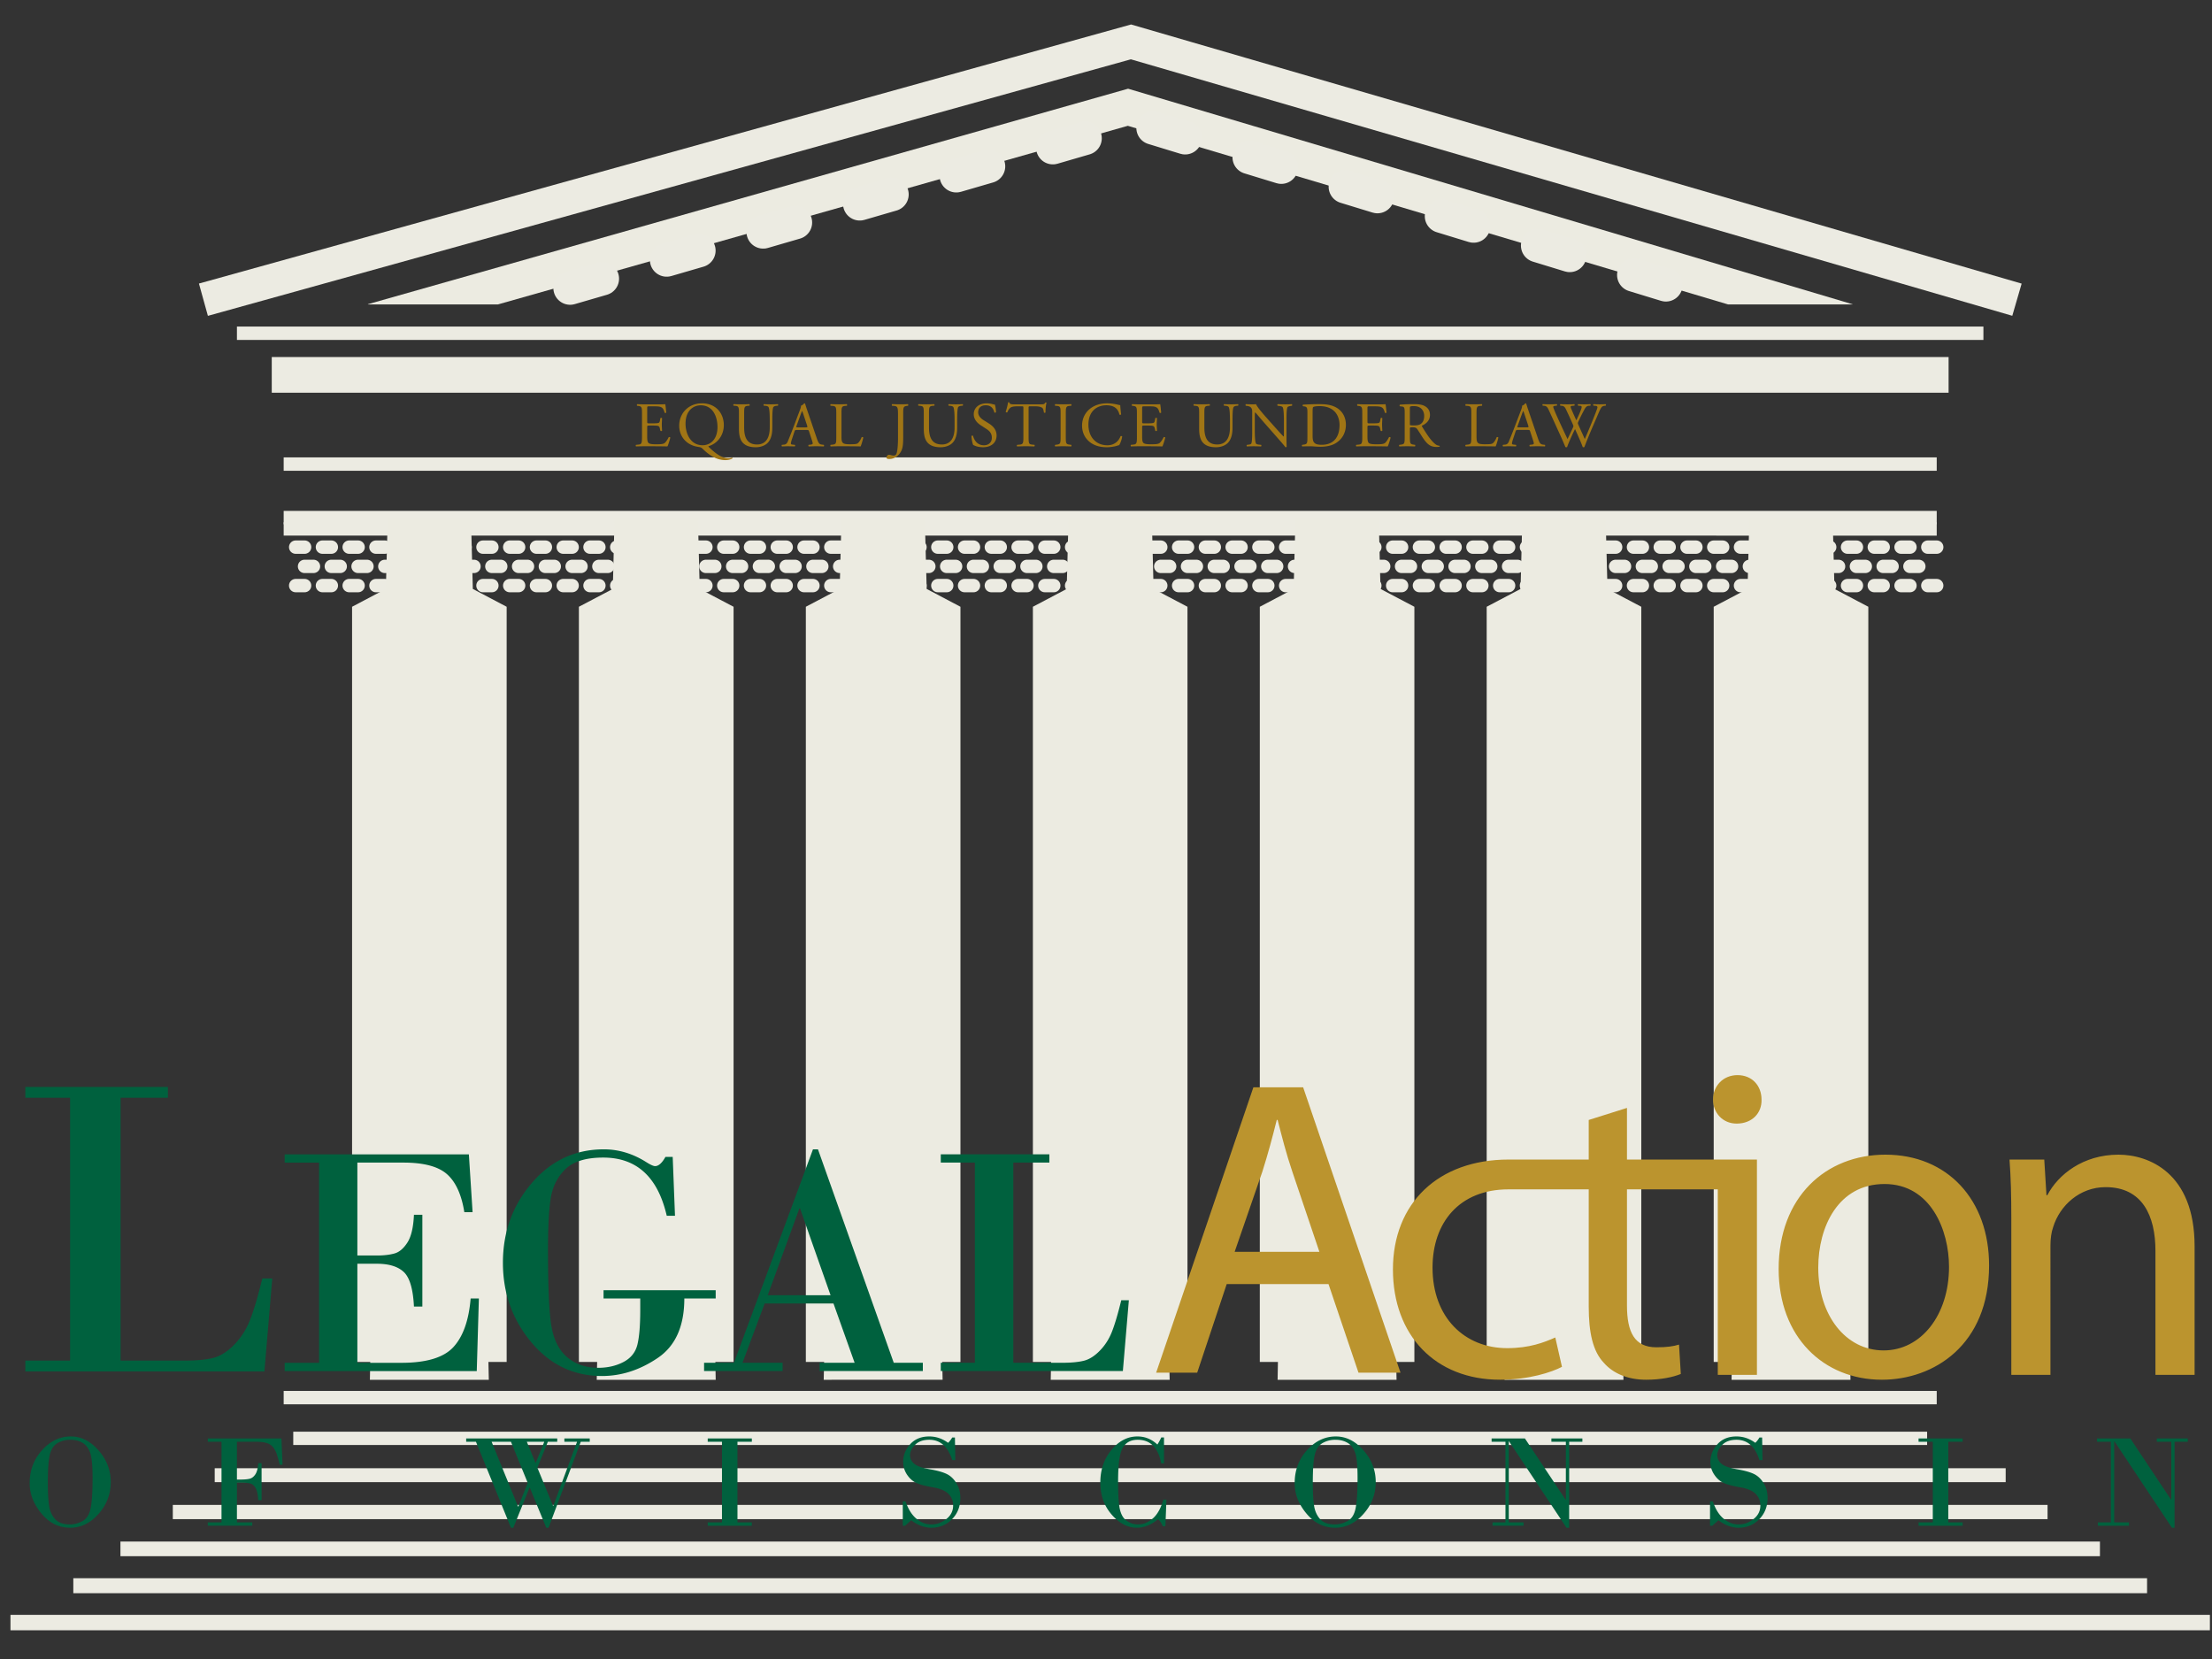 <?xml version="1.0" encoding="utf-8"?>
<svg xmlns="http://www.w3.org/2000/svg" viewBox="0 0 316.8 237.6"><rect x="0" y="0" width="316.8" height="237.6" fill="#333333" stroke="none"/><defs/><path fill="none" stroke="#ECEBE2" stroke-width="5.11" d="M279.076 53.689H38.921"/><path fill="none" stroke="#ECEBE2" stroke-width="4.8" d="M288.867 42.923L161.977 6 29.133 42.923"/><path fill="none" stroke="#ECEBE2" stroke-width="1.916" d="M33.933 47.728h250.129m-6.687 18.735H40.627m236.748 9.291H40.627"/><path fill="none" stroke="#ECEBE2" stroke-dasharray="1.277 2.555" stroke-linecap="round" stroke-linejoin="round" stroke-width="1.916" d="M274.814 81.117H43.182m234.193 2.751H40.627m236.748-5.508H40.627"/><path fill="none" stroke="#ECEBE2" stroke-width="1.916" d="M277.375 74.127H40.627m236.748 126.039H40.627"/><g fill="none" stroke="#ECEBE2"><path stroke-width="1.905" d="M276 205.998H42"/><path stroke-width="1.994" d="M287.25 211.275H30.75"/><path stroke-width="2.041" d="M293.25 216.551H24.75"/><path stroke-width="2.097" d="M300.75 221.828H17.25"/><path stroke-width="2.146" d="M307.5 227.104h-297"/><path stroke-width="2.21" d="M316.5 232.381H1.5"/></g><path fill="#ECEBE1" d="M170.068 86.9l-4.852-2.554-.258-10.219h-11.92l-.267 10.219-4.842 2.554v108.157h2.606l-.052 2.554h17.035l-.058-2.554h2.608zm-32.513 0l-4.837-2.554-.273-10.219h-11.924l-.263 10.219-4.846 2.554v108.157h2.615l-.056 2.554H135l-.051-2.554h2.606zm-32.493 0l-4.848-2.554-.262-10.219H88.018l-.253 10.219-4.856 2.554v108.157h2.614l-.06 2.554h17.039l-.046-2.554h2.606zm97.504 0l-4.852-2.554-.257-10.219h-11.92l-.264 10.219-4.845 2.554v108.157h2.595l-.046 2.554h17.035l-.048-2.554h2.602zm32.498 0l-4.841-2.554-.268-10.219H218.03l-.258 10.219-4.851 2.554v108.157h2.61l-.051 2.554h17.029l-.047-2.554h2.602zm32.514 0l-4.848-2.554-.262-10.219h-11.926l-.262 10.219-4.846 2.554v108.157h2.605l-.047 2.554h17.03l-.051-2.554h2.607zm-195.016 0l-4.845-2.554-.268-10.219H55.534l-.273 10.219-4.837 2.554v108.157h2.602l-.051 2.554h17.033l-.056-2.554h2.61zM71.32 43.598l90.207-25.58 85.959 25.58h17.842l.007-.023h-.013L161.564 12.703 52.698 43.564l.009.034z"/><path fill="none" stroke="#ECEBE2" stroke-dasharray="4.8 9.6" stroke-linecap="round" stroke-width="4.8" d="M165.146 18.318l76.48 23.401M81.652 41.25l79.875-23.232"/><path fill="#00613E" d="M10.057 218.801c-1.616 0-2.99-.676-4.115-2.031-1.131-1.354-1.693-2.803-1.693-4.344 0-1.85.593-3.432 1.778-4.736 1.184-1.311 2.556-1.963 4.122-1.963 1.474 0 2.793.664 3.958 1.99 1.173 1.332 1.756 2.844 1.756 4.533 0 1.737-.589 3.268-1.756 4.58-1.172 1.315-2.521 1.971-4.05 1.971zm.036-12.598c-.686 0-1.296.155-1.84.467-.546.313-.916.858-1.109 1.637-.195.775-.294 2.131-.294 4.064 0 1.334.057 2.397.168 3.196.111.793.394 1.453.853 1.976.454.522 1.173.783 2.147.783.595 0 1.195-.16 1.794-.476.599-.317.99-.94 1.173-1.871.183-.926.275-2.356.275-4.28 0-1.748-.113-2.949-.34-3.617-.227-.664-.593-1.146-1.093-1.439-.494-.295-1.075-.44-1.734-.44zm21.632 11.834v-11.55h-1.967v-.475h10.55l.158 3.773h-.417c0-.115-.108-.543-.328-1.279-.218-.736-.536-1.258-.958-1.562-.417-.307-1.125-.459-2.12-.459h-2.71v5.416h.514c.543 0 .979-.036 1.293-.112.316-.072.593-.281.825-.623.233-.34.374-.881.423-1.613h.475v5.295h-.475c-.05-.797-.174-1.373-.378-1.729-.198-.359-.456-.576-.768-.656-.309-.082-.775-.123-1.396-.123h-.514v5.695h2.2v.475h-6.375v-.475l1.968.002zm45.238-7.832l2.262 5.502 3.422-9.22h-1.818v-.475h3.634v.475h-1.286L78.564 218.8h-.327l-2.383-5.787-2.332 5.787h-.346l-5.011-12.312h-1.4v-.475h13.042v.475h-1.345l-1.499 3.717zm-2.748 5.611l1.364-3.444-2.402-5.884H70.41l3.805 9.328zm1.238-9.328l1.257 3.066 1.242-3.066h-2.499zm27.946 11.549v-11.549h-2.04v-.474h6.318v.474h-2.058v11.549h2.058v.475h-6.318v-.475zm33.365-12.162l.053 3.242h-.438c-.623-1.943-1.719-2.914-3.29-2.914-.868 0-1.544.237-2.028.719-.479.483-.721.979-.721 1.498 0 .477.2.887.6 1.221.4.336 1.131.594 2.196.779 1.063.182 1.87.406 2.427.67.557.262 1.023.701 1.408 1.318.378.612.571 1.315.571 2.114 0 1.226-.396 2.242-1.195 3.058-.798.813-1.788 1.221-2.968 1.221-.964 0-1.924-.357-2.881-1.072l-.876.783h-.325v-3.496h.401c.367 1.101.878 1.928 1.534 2.48.662.553 1.384.83 2.163.83.778 0 1.493-.259 2.141-.771s.971-1.16.971-1.945c0-.655-.224-1.211-.672-1.661-.449-.447-1.181-.761-2.191-.933-1.01-.17-1.784-.369-2.324-.598-.541-.228-1.006-.619-1.391-1.185a3.251 3.251 0 01-.577-1.866c0-.943.338-1.787 1.005-2.529.672-.744 1.585-1.113 2.733-1.113.961 0 1.863.303 2.695.914.229-.221.428-.475.595-.766l.384.002zm29.944 0v3.709h-.396c-.438-2.256-1.562-3.381-3.373-3.381-.979 0-1.691.379-2.137 1.146-.449.762-.67 2.369-.67 4.824 0 2.02.096 3.395.287 4.117.192.729.524 1.25 1.004 1.562.477.314.996.474 1.568.474.745 0 1.448-.283 2.102-.845.658-.562 1.166-1.469 1.521-2.707h.441l-.147 3.812h-.386c-.14-.4-.36-.736-.671-1.008-.979.813-1.989 1.221-3.023 1.221-1.32 0-2.521-.623-3.611-1.875-1.085-1.248-1.63-2.779-1.63-4.584 0-1.846.534-3.41 1.604-4.693 1.071-1.282 2.306-1.922 3.71-1.922 1.082 0 2.035.387 2.857 1.164.246-.389.43-.725.555-1.016h.396v.002zm24.515 12.926c-1.612 0-2.985-.676-4.114-2.031-1.127-1.354-1.689-2.803-1.689-4.344 0-1.85.59-3.432 1.773-4.736 1.184-1.311 2.561-1.963 4.127-1.963 1.471 0 2.789.664 3.959 1.99 1.168 1.332 1.752 2.844 1.752 4.533 0 1.737-.584 3.268-1.758 4.58-1.173 1.315-2.522 1.971-4.05 1.971zm.036-12.598a3.64 3.64 0 00-1.84.467c-.543.313-.912.858-1.107 1.637-.197.775-.295 2.131-.295 4.064 0 1.334.059 2.397.171 3.196.108.793.396 1.453.854 1.976.453.522 1.168.783 2.146.783.597 0 1.194-.16 1.793-.476.601-.317.993-.94 1.173-1.871.186-.926.275-2.356.275-4.28 0-1.748-.109-2.949-.336-3.617-.229-.664-.594-1.146-1.096-1.439-.496-.295-1.076-.44-1.738-.44zm33.476.285v12.313h-.382l-8.23-12.367h-.036v11.603h2.116v.475h-4.446v-.475h1.855v-11.549h-1.986v-.474h4.771l5.825 8.761h.039v-8.287h-2.072v-.474h4.437v.474zm27.636-.613l.055 3.242h-.439c-.621-1.943-1.719-2.914-3.287-2.914-.867 0-1.547.237-2.027.719-.48.483-.725.979-.725 1.498 0 .477.203.887.604 1.221.396.336 1.132.594 2.195.779 1.062.182 1.871.406 2.428.67.556.262 1.023.701 1.404 1.318.387.612.573 1.315.573 2.114 0 1.226-.396 2.242-1.194 3.058-.803.813-1.787 1.221-2.972 1.221-.964 0-1.919-.357-2.872-1.072l-.881.783h-.324v-3.496h.4c.365 1.101.876 1.928 1.535 2.48.658.552 1.379.83 2.162.83.777 0 1.492-.259 2.137-.771.654-.512.975-1.16.975-1.945 0-.655-.223-1.211-.671-1.661-.454-.447-1.185-.761-2.192-.933-1.008-.17-1.784-.369-2.324-.598-.539-.228-1.006-.619-1.389-1.185a3.217 3.217 0 01-.58-1.866c0-.943.334-1.787 1.008-2.529.671-.744 1.578-1.113 2.73-1.113.963 0 1.861.303 2.693.914.23-.221.428-.475.594-.766l.384.002zm24.441 12.162v-11.549h-2.038v-.474h6.317v.474h-2.06v11.549h2.06v.475h-6.317v-.475zm34.627-11.549v12.313h-.377l-8.23-12.367h-.041v11.603h2.121v.475h-4.45v-.475h1.854v-11.549h-1.983v-.474h4.77l5.826 8.761h.041v-8.287h-2.073v-.474h4.436v.474zM17.27 157.221v37.643h9.145c1.762 0 3.151-.133 4.163-.395 1.009-.262 2.01-.9 2.993-1.914.983-1.014 1.742-2.219 2.276-3.615.538-1.397 1.112-3.342 1.718-5.834h1.428l-1.124 13.31H3.629v-1.552h6.409v-37.643H3.629v-1.551h20.417v1.551H17.27zm33.911 9.283v13.307h2.804c.986 0 1.822-.098 2.509-.291.686-.188 1.304-.713 1.853-1.563.545-.847.858-2.177.938-3.98h1.204v13.148h-1.204c-.123-2.502-.606-4.148-1.449-4.945-.841-.791-2.125-1.188-3.851-1.188h-2.804v14.188H57.5c3.58 0 6.06-.754 7.44-2.258 1.38-1.506 2.205-3.82 2.465-6.955h1.179l-.303 10.395h-27.51v-1.182h4.926v-28.672h-4.926v-1.184h26.38l.532 8.284h-1.182c-.401-2.514-1.226-4.328-2.476-5.436-1.248-1.111-3.334-1.666-6.248-1.666l-6.596-.002zm40.513 19.459H86.44v-1.183h16.06v1.183h-4.491c0 3.967-1.269 6.809-3.817 8.527-2.546 1.721-5.205 2.581-7.983 2.581-4.056 0-7.437-1.618-10.135-4.86-2.7-3.238-4.047-7.025-4.047-11.359 0-4.397 1.378-8.203 4.141-11.424 2.76-3.217 6.201-4.822 10.321-4.822 2.127 0 4.166.619 6.105 1.854.586.367.996.551 1.23.551.491 0 .986-.438 1.478-1.316h1.042l.327 8.423H95.49c-1.283-5.554-4.312-8.332-9.095-8.332-2.484 0-4.298.562-5.439 1.68-1.141 1.119-1.838 2.533-2.093 4.234-.255 1.702-.382 4.143-.382 7.301 0 5.696.19 9.467.565 11.315.381 1.854 1.156 3.242 2.326 4.177 1.175.936 2.609 1.401 4.307 1.401 1.355 0 2.563-.279 3.62-.834 1.058-.557 1.72-1.385 1.991-2.49.271-1.102.406-2.748.406-4.938v-1.669h-.002zm27.677.719h-9.857l-3.171 8.494h5.741v1.182h-11.247v-1.182h4.279l11.317-30.57h.716l10.854 30.57h4.165v1.182h-14.79v-1.182h5.021l-3.028-8.494zm-9.418-1.18h9.001l-4.375-12.428h-.092l-4.534 12.428zm35.174-18.998v28.672h6.965c1.342 0 2.396-.104 3.169-.301.773-.199 1.534-.689 2.28-1.461.75-.771 1.326-1.688 1.736-2.752.41-1.066.846-2.547 1.309-4.443h1.088l-.859 10.139h-26.078v-1.182h4.884v-28.672h-4.884v-1.185h15.552v1.185h-5.162z"/><path fill="#BB942E" d="M222.759 170.34h4.777v16.818c0 3.631.57 6.368 2.168 8.028 1.332 1.525 3.437 2.418 6.047 2.418 2.168 0 3.891-.381 4.972-.826l-.255-4.207c-.826.253-1.721.386-3.249.386-3.122 0-4.206-2.168-4.206-5.992V170.34h13.996v-4.271h-13.996v-7.395l-5.477 1.725v5.67H216.06c-10.07 0-16.566 6.244-16.566 15.736 0 9.426 6.055 15.799 15.353 15.799 4.146 0 7.393-1.082 8.856-1.848l-.955-4.203c-1.595.701-3.694 1.527-6.883 1.527-6.113 0-10.699-4.396-10.699-11.529 0-6.432 3.818-11.213 10.896-11.213 3.055.002 6.697.002 6.697.002zm28.867 26.562V166.07h-5.607v30.832h5.607zm18.4-31.533c-8.532 0-15.289 6.051-15.289 16.373 0 9.75 6.437 15.862 14.783 15.862 7.451 0 15.354-4.967 15.354-16.371.001-9.43-5.989-15.864-14.848-15.864zm-.127 4.203c6.625 0 9.238 6.63 9.238 11.854 0 6.939-4.015 11.979-9.365 11.979-5.479 0-9.364-5.102-9.364-11.852 0-5.867 2.868-11.981 9.491-11.981zm18.159 27.33h5.604V178.37c0-.957.129-1.91.383-2.613.955-3.123 3.822-5.736 7.518-5.736 5.29 0 7.137 4.146 7.137 9.111v17.771h5.608v-18.409c0-10.576-6.627-13.123-10.897-13.123-5.095 0-8.662 2.866-10.191 5.799h-.129l-.315-5.099H287.8c.191 2.554.258 5.162.258 8.347v22.484zm-39.214-42.925c-2.038 0-3.507 1.529-3.507 3.504 0 1.912 1.406 3.439 3.381 3.439 2.227 0 3.631-1.527 3.566-3.439.001-1.975-1.34-3.504-3.44-3.504zM175.689 183.902l-4.229 12.691h-5.879l13.928-40.871h7.125l13.945 40.871h-6.017l-4.295-12.691h-14.578zm13.275-4.615l-3.863-11.437c-.909-2.67-1.516-5.098-2.121-7.459h-.121c-.605 2.426-1.271 4.91-2.061 7.396l-3.973 11.5h12.139z"/><path fill="#A07515" d="M221.166 58.117c.383.035.492.282.664.655.592 1.264 1.154 2.528 1.735 3.792.12.265.476 1.082.628 1.462.046.019.092.028.137.028s.082-.01.107-.028c.266-.753.811-1.918 1.137-2.582.283.638.811 1.773 1.102 2.582.035.019.082.028.128.028s.083-.01.108-.028c.373-.972.736-1.862 1.137-2.791l.662-1.535c.547-1.265.629-1.538 1.084-1.583l.174-.019c.062-.072.054-.189-.02-.218-.236.019-.501.027-.846.027-.283 0-.527-.009-.875-.027-.07.037-.081.137-.007.218l.264.019c.188.009.3.083.3.211 0 .108-.154.5-.272.826-.063.164-.546 1.373-.728 1.81a79.418 79.418 0 01-.815 1.919c-.302-.691-.619-1.374-.929-2.074-.047-.108-.064-.182-.064-.218s.035-.127.081-.218c.137-.318.521-1.109.71-1.445.202-.373.363-.784.745-.811l.264-.019c.056-.072.046-.189-.019-.218-.209.019-.57.027-.871.027-.338 0-.611-.009-.855-.027-.062.028-.082.128-.02.218l.273.019c.291.018.338.119.01.892-.198.491-.364.837-.537 1.191-.254-.563-.51-1.138-.701-1.582-.172-.41-.163-.476.191-.501l.236-.019c.055-.072.046-.189-.02-.218-.209.019-.545.027-.998.027-.364 0-.711-.009-.975-.027-.072.037-.082.146-.018.218l.218.019c.308.026.445.22.582.501.345.727.681 1.455.999 2.182a.752.752 0 01.071.237c0 .044-.062.198-.144.373-.236.509-.481 1.018-.699 1.473-.527-1.119-1.064-2.256-1.573-3.393-.283-.646-.474-1.109-.474-1.219 0-.084.108-.138.301-.155l.209-.019c.055-.062.063-.189-.02-.218a20.6 20.6 0 01-1.037.027c-.279 0-.689-.009-.935-.027-.075.037-.083.164-.029.218l.224.02zm-3.239 1.293c.101-.273.191-.492.219-.537h.02c.056.108.137.354.209.571l.49 1.483c.082.245.064.282-.199.282h-1.117c-.256 0-.266-.009-.191-.218l.569-1.581zm1.629 3.627c.072.218.117.382.117.48 0 .091-.127.146-.316.164l-.264.028c-.064.047-.057.192.017.229.265-.009.609-.028 1.045-.028.41 0 .728.01 1.101.028.045-.037.063-.183 0-.229l-.243-.028c-.394-.044-.511-.181-.773-.963l-1.245-3.655c-.137-.399-.281-.817-.399-1.218-.017-.063-.082-.083-.138-.083-.099.118-.254.282-.473.347.027.146-.025.317-.152.646l-.933 2.455c-.381 1.018-.638 1.607-.8 2.025-.127.327-.327.429-.545.445l-.302.028c-.055.047-.037.192.02.229.245-.009.572-.028.872-.028.427.009.709.01.946.028.082-.037.082-.183.019-.229l-.302-.028c-.219-.018-.264-.072-.264-.181 0-.102.063-.346.199-.755l.319-.954c.063-.192.116-.218.345-.218h1.374c.272 0 .31.025.372.227l.403 1.238zm-8.84-.49c0 .953-.018 1.08-.545 1.134l-.272.028c-.056.055-.037.201.021.227.508-.018.797-.025 1.181-.025h.835c.938 0 1.801.009 2.264.025.129-.244.385-1.171.385-1.271 0-.063-.174-.101-.229-.056-.183.464-.419.791-.599.899-.147.083-.338.12-1.11.12-.72 0-.894-.11-.99-.209-.166-.174-.192-.41-.192-.982v-3.166c0-.957.021-1.101.555-1.146l.219-.017c.055-.037.037-.2-.017-.229-.455.019-.765.027-1.118.027-.364 0-.673-.009-1.182-.027-.057.028-.074.19-.02.229l.229.017c.572.046.59.189.59 1.146v3.275h-.005zm-8.795-4.092c0-.256.029-.292.593-.292 1.01 0 1.456.683 1.456 1.399 0 .619-.211.938-.456 1.128-.265.201-.608.237-.937.237-.465 0-.601-.019-.627-.046-.029-.037-.029-.137-.029-.3v-2.126zm-.743 4.09c0 .956-.021 1.073-.546 1.137l-.229.028c-.056.064-.035.202.02.229.427-.019.755-.028 1.137-.028.361 0 .672.01 1.082.028.055-.027.07-.183.02-.229l-.191-.028c-.527-.072-.547-.181-.547-1.137v-1.146c0-.189.02-.198.43-.198.361 0 .508.09.645.291.28.409.654 1.036.892 1.373.646.92 1.11 1.146 1.883 1.146.173 0 .317-.018.399-.044.045-.037.037-.109-.01-.128a1.094 1.094 0 01-.627-.254c-.617-.52-1.101-1.246-1.826-2.419-.047-.072-.092-.164-.047-.218.455-.182 1.137-.654 1.137-1.52 0-.637-.317-1.045-.754-1.275-.42-.226-.955-.271-1.52-.271-.893 0-1.521.028-2.027.074-.072.035-.072.181-.011.226l.293.037c.372.044.399.2.399 1.064l-.002 3.262zm-6.074.002c0 .953-.046 1.09-.563 1.134l-.301.028c-.054.055-.037.201.018.227.537-.018.848-.025 1.236-.025h.818c.809 0 1.619.009 2.438.025.117-.244.346-.943.41-1.262-.037-.083-.166-.109-.229-.063-.236.473-.481.791-.646.883-.201.1-.465.137-1.164.137-.801 0-.992-.102-1.103-.209-.144-.155-.172-.464-.172-.946v-1.283c0-.236.028-.246.301-.246h.526c.354 0 .572.01.699.046.184.046.248.183.283.347l.082.354c.047.056.199.056.236-.009 0-.201-.035-.547-.035-.874 0-.345.035-.701.035-.918-.037-.062-.189-.062-.236-.009l-.072.373c-.045.227-.109.282-.219.318s-.391.055-.773.055h-.526c-.272 0-.301 0-.301-.255v-1.818c0-.348 0-.366.272-.366h.654c.4 0 .689.01.883.057.473.118.555.437.69.863.046.056.19.037.228-.018-.035-.401-.091-1.056-.146-1.21-.107.028-.644.028-1.228.028h-1.709c-.373 0-.683-.01-1.072-.028-.055.028-.071.191-.018.229l.145.019c.537.062.557.201.557 1.146l.002 3.27zm-7.112-3.565c0-.41.018-.637.09-.69.072-.055.364-.128.899-.128 2.383 0 2.867 1.691 2.867 2.691 0 1.692-.793 2.848-2.558 2.848-.572 0-.92-.092-1.119-.373-.153-.219-.182-.51-.182-.991v-3.356h.003zm-.746 3.565c0 .953-.018 1.062-.545 1.134l-.207.028c-.057.055-.037.201.017.227.428-.015.755-.023 1.136-.023.318-.001.898.069 1.482.069.701 0 1.445-.116 2.037-.435 1.037-.563 1.592-1.556 1.592-2.71 0-1.2-.619-2.237-1.848-2.686-.591-.217-1.234-.271-2-.271-.772 0-1.509.028-2.281.074-.09.035-.084.181-.008.227l.198.026c.382.055.427.246.427.883v3.457zm-2.991-2.357c0-.419-.021-1.546.136-1.874.037-.071.218-.145.509-.189l.127-.017c.057-.055.057-.183-.02-.229-.309.019-.545.027-.936.027-.345 0-.652-.009-1.072-.027-.072.028-.082.174-.018.229l.152.017c.365.046.512.101.564.182.174.273.182 1.455.182 1.883v1.946c0 .19 0 .336-.035.382h-.018c-.43-.437-.873-.944-1.502-1.646l-.884-.992c-.299-.336-1.373-1.537-1.556-2a2.796 2.796 0 01-.418.027c-.162 0-.645.001-1.025-.027-.074.037-.074.174-.02.229l.156.017c.219.026.437.092.562.218.189.209.199.4.199.655v2.629c0 .436.01 1.545-.118 1.873-.045.1-.19.155-.399.181l-.244.028c-.057.056-.045.183.018.229.316-.019.562-.028.943-.028.338 0 .654.01 1.064.028.062-.047.07-.155.02-.229l-.283-.028c-.228-.018-.41-.072-.463-.172-.155-.273-.166-1.455-.166-1.881v-1.983c0-.272.011-.481.047-.591h.019c.19.2.81.945 1.056 1.229l2.11 2.399c.792.9 1.054 1.219 1.162 1.373.103 0 .153-.044.174-.099-.026-.237-.026-1.319-.026-1.592V60.19h.003zm-8.103 1.047c0 1.384-.499 2.42-1.82 2.42-1.392 0-1.845-.965-1.845-2.429v-1.964c0-.946.017-1.1.544-1.146l.219-.019c.056-.036.035-.189-.018-.218a24.114 24.114 0 01-2.246 0c-.054.028-.072.183-.018.218l.228.019c.527.047.546.2.546 1.146v2.146c0 1.083.228 1.746.707 2.146.445.382 1.073.499 1.702.499.673 0 1.347-.235 1.737-.662.508-.546.634-1.382.634-2.173v-1.028c0-.508 0-1.555.129-1.854.054-.118.228-.201.454-.22l.219-.019c.045-.055.055-.172-.019-.218-.327.019-.571.027-.955.027-.353 0-.69-.009-1.035-.027-.056.037-.071.155-.019.218l.228.019c.228.019.394.083.455.191.155.272.173 1.319.173 1.882v1.046zm-13.322 1.31c0 .953-.045 1.09-.562 1.134l-.301.028c-.055.055-.036.201.019.227.537-.018.847-.025 1.236-.025h.817c.81 0 1.617.009 2.437.025.119-.244.346-.943.409-1.262-.035-.083-.162-.109-.227-.063-.236.473-.482.791-.646.883-.201.1-.465.137-1.164.137-.801 0-.991-.102-1.1-.209-.146-.155-.172-.464-.172-.946v-1.283c0-.236.024-.246.299-.246h.527c.354 0 .571.01.7.046.181.046.244.183.28.347l.08.354c.047.056.201.056.238-.009 0-.201-.035-.547-.035-.874 0-.345.035-.701.035-.918-.037-.062-.191-.062-.238-.009l-.07.373c-.046.227-.109.282-.219.318-.108.036-.393.055-.771.055h-.527c-.273 0-.299 0-.299-.255v-1.818c0-.348 0-.366.271-.366h.653c.401 0 .691.01.883.057.473.118.556.437.69.863.046.056.192.037.229-.018-.036-.401-.092-1.056-.146-1.21-.109.028-.646.028-1.227.028h-1.71c-.372 0-.683-.01-1.072-.028-.056.028-.073.191-.019.229l.146.019c.535.062.554.201.554 1.146v3.272h.002zm-7.857-1.601c0 1.175.562 2.001 1.29 2.5.665.445 1.446.608 2.265.608.582 0 1.236-.134 1.438-.207.1-.037.209-.073.316-.091.137-.172.373-.772.438-1.246-.036-.063-.172-.083-.236-.037-.209.537-.729 1.3-1.9 1.3-1.492 0-2.701-1.054-2.701-2.965 0-1.881 1.183-2.766 2.574-2.766 1.318 0 1.728.71 1.863 1.33.064.053.201.044.246-.019a20.003 20.003 0 01-.127-1.337c-.082.009-.146-.009-.255-.037a7.038 7.038 0 00-1.61-.218c-.945 0-1.791.255-2.455.773-.691.539-1.146 1.403-1.146 2.412m-3.075 1.581c0 .965-.018 1.092-.554 1.154l-.228.028c-.055.056-.036.202.018.229.455-.019.764-.028 1.146-.028.363 0 .672.01 1.127.028.054-.027.072-.191.018-.229l-.228-.028c-.536-.062-.554-.189-.554-1.154V59.29c0-.963.018-1.118.554-1.164l.228-.017c.055-.036.036-.2-.018-.229-.455.019-.764.027-1.127.027-.383 0-.691-.009-1.146-.027-.054.028-.072.19-.018.229l.228.017c.536.046.554.201.554 1.164v3.237zm-4.584-4.028c0-.3-.009-.311.264-.311h.646c.501 0 .847.072 1.055.228.137.101.201.437.229.664.045.055.198.055.234-.019-.027-.272.037-1.007.137-1.38-.018-.037-.118-.045-.164-.028-.135.237-.217.256-.707.256h-3.684c-.418 0-.718.009-.772-.282-.027-.028-.146-.02-.173 0-.064.363-.2.943-.346 1.354.037.072.164.118.236.063.1-.228.191-.428.409-.628.228-.209.728-.228 1.118-.228h.5c.273 0 .273.01.273.291v4.065c0 .956-.045 1.092-.564 1.137l-.326.028c-.073.047-.056.202 0 .229.582-.019.9-.028 1.264-.028.362 0 .672.01 1.191.028.055-.027.072-.191.018-.229l-.291-.028c-.529-.044-.547-.181-.547-1.137v-4.045zm-4.584 3.875c0-.864-.562-1.391-1.135-1.746l-.727-.454c-.338-.209-.775-.591-.775-1.119 0-.418.191-1.011 1.084-1.011.873 0 1.118.592 1.236 1.029.045.053.191.025.229-.027 0-.382-.082-.893-.164-1.11-.073 0-.2-.018-.318-.055a3.547 3.547 0 00-.846-.118c-1.184 0-1.855.701-1.855 1.564 0 .746.527 1.264.982 1.563l.863.563c.664.428.746.873.746 1.273 0 .545-.373 1.045-1.137 1.045-1.055 0-1.428-.891-1.564-1.354-.036-.056-.173-.037-.219.027.02.429.137 1.072.246 1.272.173.1.654.335 1.418.335 1.185.004 1.936-.676 1.936-1.677m-6.017-1.137c0 1.384-.5 2.42-1.819 2.42-1.392 0-1.845-.965-1.845-2.429v-1.964c0-.946.018-1.1.545-1.146l.219-.019c.054-.036.035-.189-.02-.218a24.064 24.064 0 01-2.246 0c-.055.028-.072.183-.018.218l.228.019c.526.047.546.2.546 1.146v2.146c0 1.083.227 1.746.709 2.146.445.382 1.072.499 1.7.499.673 0 1.347-.235 1.737-.662.51-.546.637-1.382.637-2.173v-1.028c0-.508 0-1.555.127-1.854.055-.118.228-.201.454-.22l.218-.019c.047-.055.056-.172-.018-.218-.327.019-.572.027-.955.027-.354 0-.69-.009-1.037-.027-.053.037-.072.155-.018.218l.229.019c.227.019.391.083.454.191.154.272.173 1.319.173 1.882v1.046zm-8.102 1.492c0 .491-.027 1.854-.236 2.282-.063.127-.173.236-.363.236-.128 0-.255-.026-.383-.063a1.17 1.17 0 00-.336-.054c-.191 0-.328.264-.328.418 0 .18.282.188.391.188.846 0 1.49-.579 1.79-1.308.173-.417.209-1.045.209-1.763V59.29c0-.964.019-1.092.555-1.165l.136-.017c.055-.036.036-.2-.018-.229-.364.019-.674.027-1.038.027-.38 0-.69-.009-1.217-.027-.055.028-.073.19-.019.229l.228.017c.536.046.627.155.627 1.165v3.438h.002zm-8.839-.182c0 .953-.019 1.08-.545 1.134l-.273.028c-.054.055-.036.201.019.227.509-.018.8-.025 1.181-.025h.836c.937 0 1.801.009 2.265.025.126-.244.381-1.171.381-1.271 0-.063-.173-.101-.228-.056-.182.464-.418.791-.6.899-.145.083-.336.12-1.109.12-.718 0-.892-.11-.991-.209-.163-.174-.191-.41-.191-.982v-3.166c0-.957.018-1.101.555-1.146l.218-.017c.054-.037.037-.2-.019-.229-.455.019-.764.027-1.118.027-.362 0-.672-.009-1.181-.027-.054.028-.073.19-.019.229l.228.017c.572.046.591.189.591 1.146v3.276zm-5.121-3.137c.101-.273.191-.492.218-.537h.019c.055.108.136.354.209.571l.491 1.483c.083.245.064.282-.2.282h-1.118c-.254 0-.263-.009-.19-.218l.571-1.581zm1.628 3.627c.072.218.117.382.117.48 0 .091-.127.146-.317.164l-.264.028c-.063.047-.054.192.019.229.263-.009.609-.028 1.045-.028.409 0 .728.01 1.101.028.046-.037.063-.183 0-.229l-.246-.028c-.391-.044-.509-.181-.773-.963l-1.246-3.655c-.136-.399-.282-.817-.4-1.218-.018-.063-.082-.083-.137-.083-.099.118-.254.282-.472.347.027.146-.028.317-.155.646l-.926 2.456c-.382 1.018-.637 1.607-.801 2.025-.127.327-.328.429-.546.445l-.3.028c-.054.047-.036.192.019.229.246-.009.573-.028.873-.028.428.009.709.01.946.028.082-.037.082-.183.018-.229l-.3-.028c-.218-.018-.264-.072-.264-.181 0-.102.063-.345.2-.755l.318-.954c.063-.192.119-.218.346-.218h1.371c.274 0 .31.025.373.227l.401 1.237zm-6.037-1.8c0 1.384-.5 2.42-1.82 2.42-1.392 0-1.846-.965-1.846-2.429v-1.964c0-.946.018-1.1.546-1.146l.218-.019c.054-.036.036-.189-.019-.218a24.105 24.105 0 01-2.244 0c-.055.028-.073.183-.019.218l.228.019c.527.047.545.2.545 1.146v2.146c0 1.083.228 1.746.708 2.146.446.382 1.073.499 1.701.499.674 0 1.348-.235 1.738-.662.508-.546.636-1.382.636-2.173v-1.028c0-.508 0-1.555.127-1.854.054-.118.228-.201.455-.22l.218-.019c.046-.055.055-.172-.018-.218-.328.019-.573.027-.955.027-.354 0-.689-.009-1.035-.027-.055.037-.073.155-.019.218l.228.019c.228.019.391.083.455.191.154.272.172 1.319.172 1.882v1.046zm-9.612 2.529c-1.792 0-2.448-1.743-2.448-3.088 0-1.988 1.228-2.633 2.173-2.633 1.738 0 2.402 1.617 2.402 3.116.001 1.787-1.036 2.605-2.127 2.605m-.119-6.003c-1.874 0-3.237 1.389-3.237 3.205 0 1.297.735 2.378 1.944 2.834.328.127.655.181.892.218.254.045.336.063.61.339.337.328.937.86 1.682 1.206a3.555 3.555 0 001.472.335c.318 0 .728-.07 1.018-.233.027-.046.009-.127-.044-.137a1.391 1.391 0 01-.437.081c-.21 0-.51-.018-.847-.127-.726-.237-1.562-.987-2.026-1.438-.055-.054-.091-.09-.072-.137 1.273-.382 2.199-1.535 2.199-3.032.001-1.598-1.053-3.114-3.154-3.114m-8.566 4.784c0 .953-.046 1.09-.564 1.134l-.3.028c-.054.055-.036.201.019.227.537-.018.846-.025 1.236-.025h.818c.809 0 1.618.009 2.437.025.119-.244.345-.943.41-1.262-.037-.083-.164-.109-.228-.063-.236.473-.482.791-.646.883-.199.1-.463.137-1.164.137-.8 0-.991-.102-1.1-.209-.146-.155-.173-.464-.173-.946v-1.283c0-.236.027-.246.3-.246h.527c.355 0 .573.01.7.046.183.046.246.183.282.347l.082.354c.046.056.201.056.237-.009 0-.201-.035-.547-.035-.874 0-.345.035-.701.035-.918-.036-.062-.191-.062-.237-.009l-.072.373c-.046.227-.109.282-.218.318s-.392.055-.773.055h-.528c-.273 0-.3 0-.3-.255v-1.818c0-.348 0-.366.273-.366h.654c.4 0 .691.01.882.057.473.118.555.437.691.863.046.056.191.037.227-.018-.036-.401-.091-1.056-.145-1.21-.109.028-.646.028-1.228.028h-1.709c-.372 0-.682-.01-1.072-.028-.055.028-.073.191-.019.229l.146.019c.536.062.555.201.555 1.146v3.27z"/></svg>